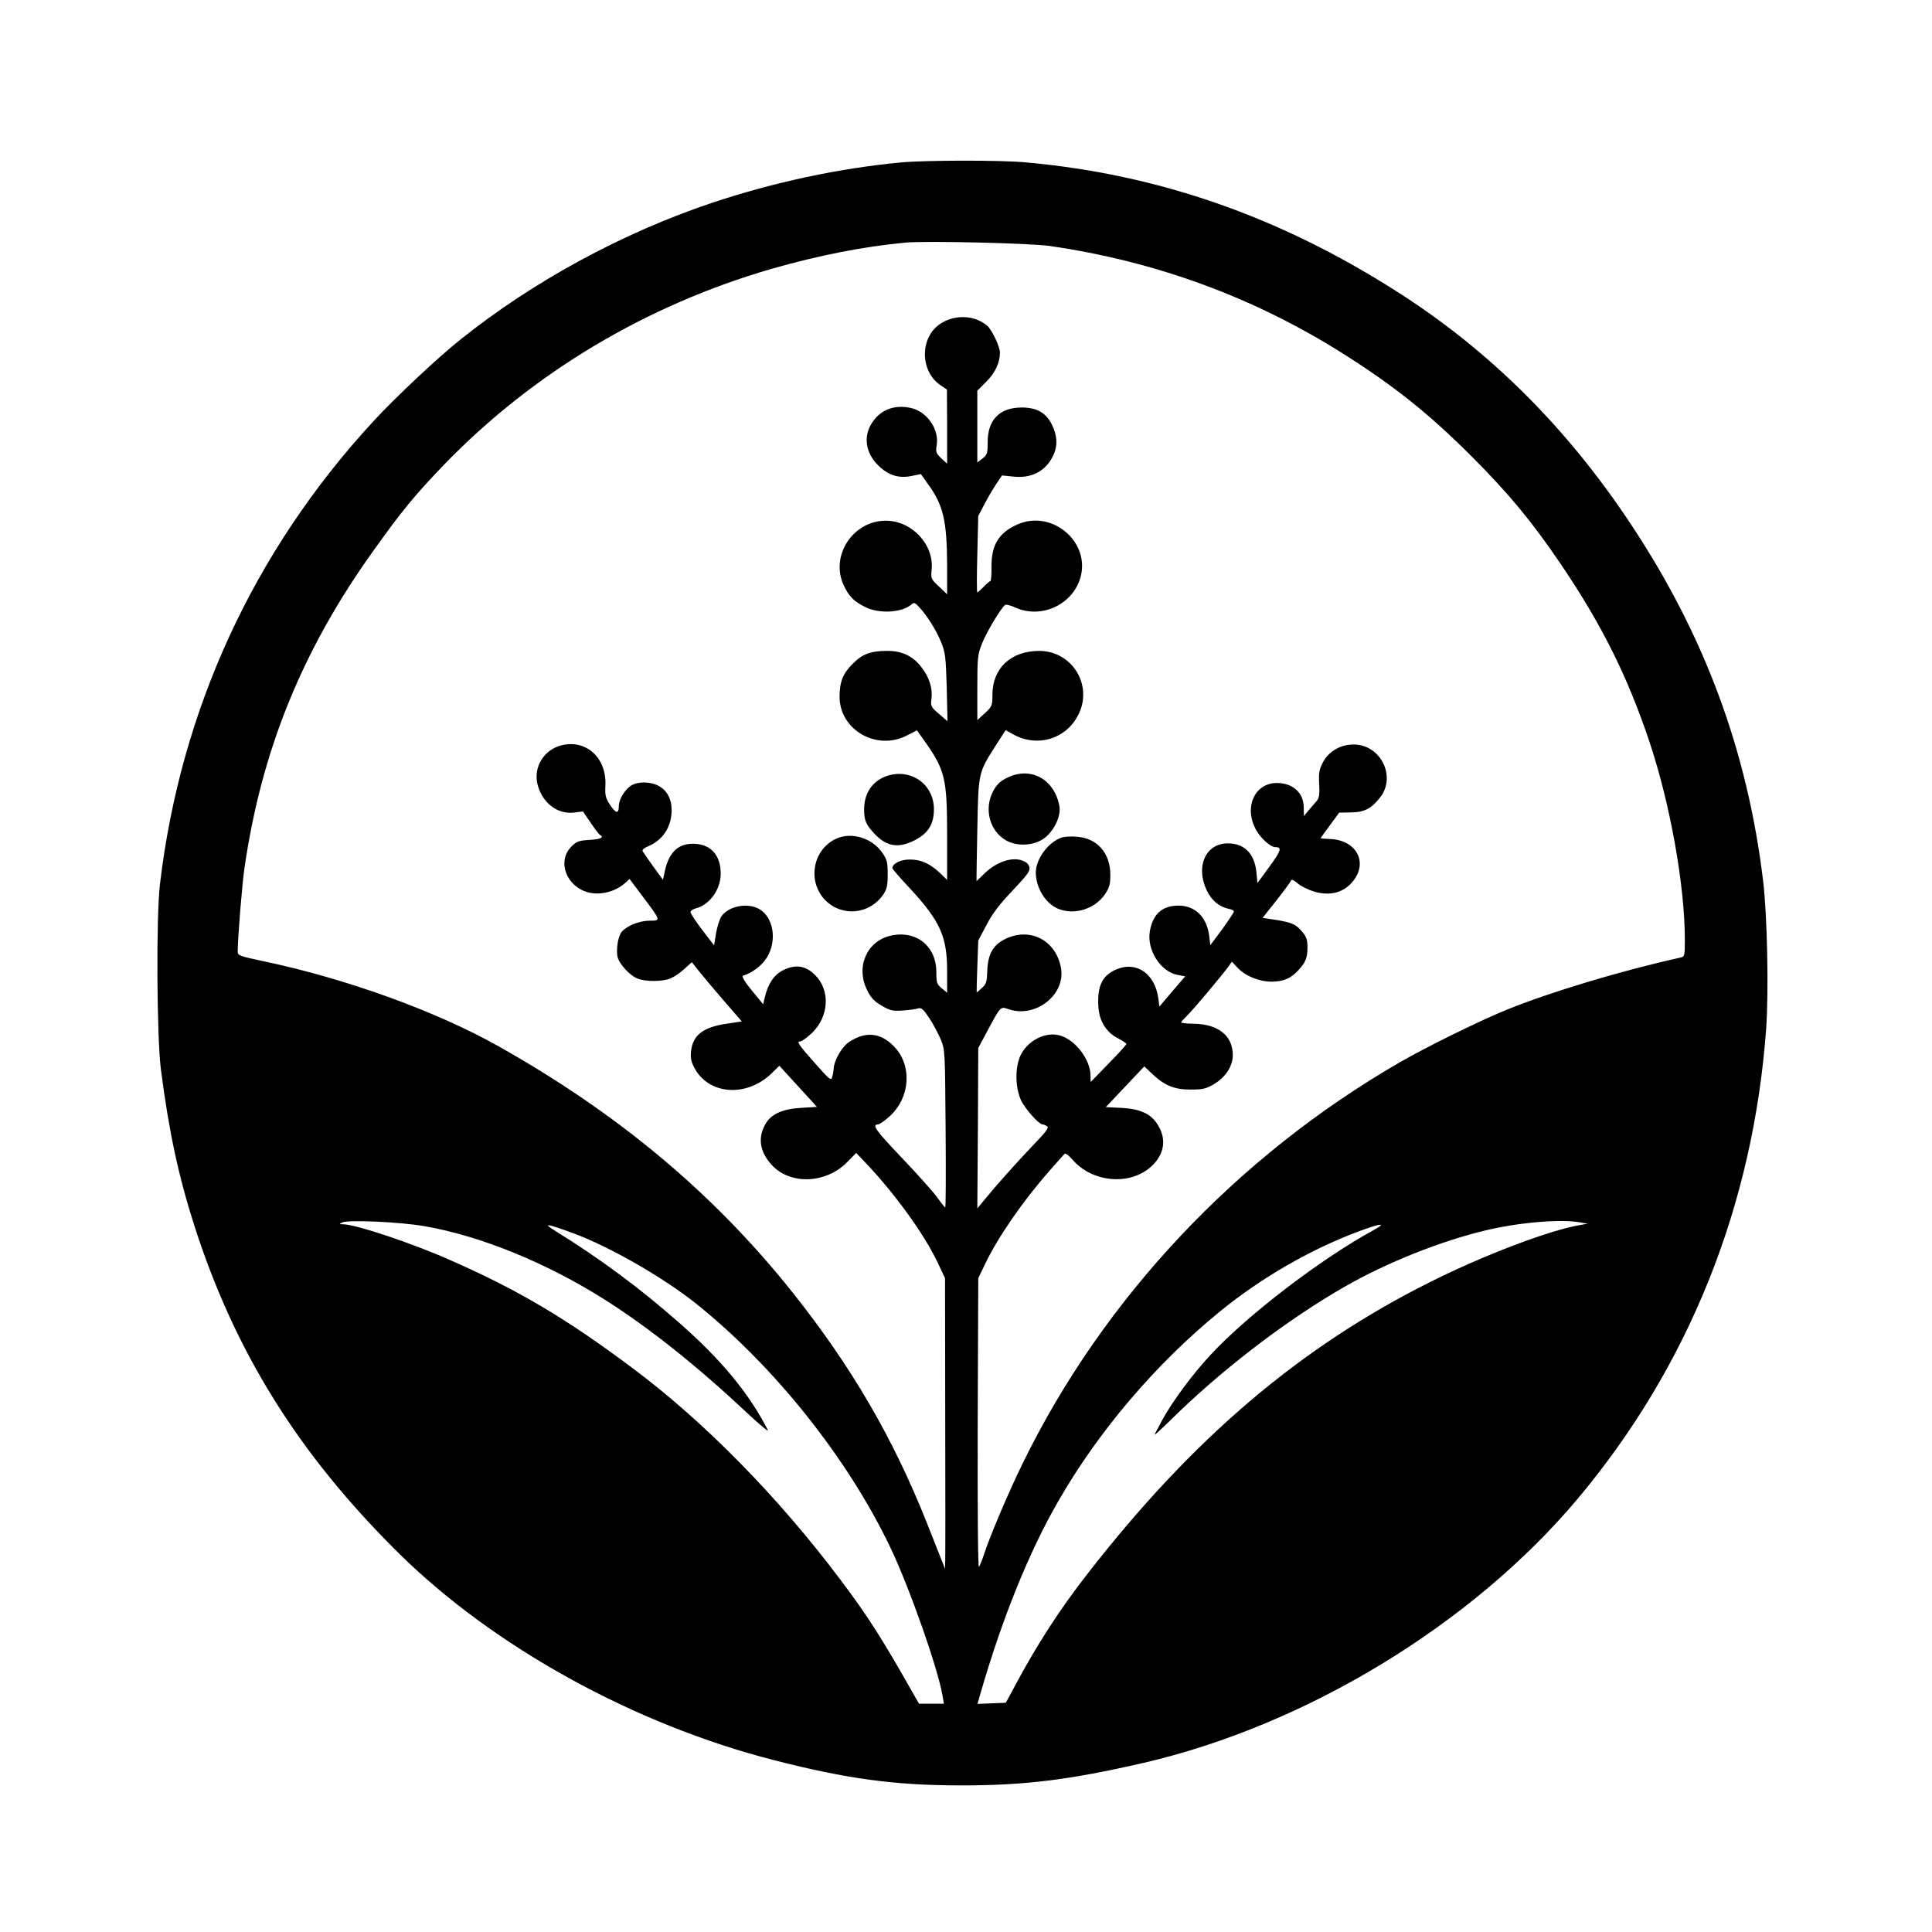 <?xml version="1.0" standalone="no"?>
<!DOCTYPE svg PUBLIC "-//W3C//DTD SVG 20010904//EN"
 "http://www.w3.org/TR/2001/REC-SVG-20010904/DTD/svg10.dtd">
<svg version="1.0" xmlns="http://www.w3.org/2000/svg"
 width="1024pt" height="1024pt" viewBox="0 0 1024 1024"
 preserveAspectRatio="xMidYMid meet">

<g transform="translate(0,1024) scale(0.1,-0.1)"
fill="#000000" stroke="none">
<path d="M4775 9379 c-328 -31 -671 -104 -1001 -214 -472 -158 -947 -415
-1334 -725 -124 -99 -344 -306 -463 -435 -633 -687 -1020 -1528 -1129 -2450
-21 -174 -17 -814 5 -985 43 -331 93 -564 178 -829 215 -669 552 -1208 1079
-1730 504 -499 1251 -911 1995 -1101 388 -99 633 -132 980 -133 343 -1 582 29
975 119 863 200 1742 734 2301 1399 589 702 931 1553 1000 2492 14 197 6 599
-16 783 -83 689 -310 1302 -700 1890 -341 515 -752 924 -1245 1237 -621 396
-1263 619 -1960 682 -133 13 -533 12 -665 0z m790 -443 c561 -81 1082 -272
1556 -572 269 -170 454 -318 680 -544 195 -195 320 -346 473 -572 215 -318
351 -590 468 -938 110 -329 188 -762 188 -1052 0 -83 -1 -88 -22 -93 -323 -72
-690 -183 -920 -276 -145 -59 -420 -194 -568 -279 -866 -500 -1572 -1251
-1999 -2125 -73 -148 -177 -393 -206 -485 -10 -30 -22 -59 -26 -65 -6 -6 -8
303 -7 760 l3 770 36 75 c67 141 201 335 342 495 39 44 74 84 79 89 4 6 22 -7
42 -30 103 -120 300 -140 414 -40 74 65 88 149 36 228 -35 55 -92 81 -191 86
l-82 4 102 108 102 108 40 -38 c66 -63 118 -85 205 -85 64 0 82 4 123 28 64
38 102 97 101 157 -1 101 -77 161 -204 164 -39 0 -70 4 -70 7 0 3 14 18 31 35
30 28 190 219 223 265 l15 22 30 -32 c41 -44 114 -74 181 -74 61 0 102 17 141
60 39 42 49 66 49 122 0 39 -6 56 -26 80 -35 42 -55 51 -139 65 l-73 11 73 92
c40 51 75 98 77 105 3 9 14 4 37 -15 18 -15 57 -34 88 -43 85 -25 159 -4 207
59 77 100 13 214 -123 220 -28 1 -51 3 -51 4 0 2 22 33 49 69 l49 67 63 1 c72
1 109 21 156 82 84 111 -1 278 -142 278 -70 0 -131 -35 -163 -94 -20 -38 -23
-56 -20 -115 3 -55 0 -74 -13 -90 -9 -11 -29 -33 -43 -50 l-25 -30 -1 46 c0
77 -58 129 -142 129 -114 0 -173 -120 -117 -236 23 -50 81 -104 109 -104 36 0
30 -19 -32 -104 l-63 -86 -6 59 c-10 97 -64 151 -151 151 -117 0 -172 -121
-113 -247 25 -54 65 -89 118 -100 15 -3 27 -9 27 -14 0 -5 -28 -47 -62 -94
l-63 -85 -6 50 c-13 100 -74 160 -163 160 -87 0 -137 -46 -152 -139 -15 -97
57 -210 146 -228 l42 -8 -69 -80 -68 -80 -6 46 c-18 126 -112 193 -214 154
-82 -31 -111 -89 -103 -205 5 -74 44 -134 105 -164 23 -12 42 -25 43 -29 0 -5
-43 -52 -95 -105 l-94 -97 -1 35 c-1 84 -79 187 -160 211 -78 24 -176 -27
-213 -109 -27 -64 -26 -162 3 -230 20 -46 96 -132 117 -132 5 0 15 -4 23 -10
11 -7 -5 -28 -76 -102 -87 -91 -196 -213 -261 -293 l-33 -40 3 425 2 425 48
90 c70 131 70 131 110 117 144 -52 308 76 280 220 -28 148 -169 217 -301 148
-59 -30 -86 -80 -89 -162 -2 -61 -5 -73 -28 -94 -14 -13 -27 -24 -28 -24 -1 0
0 62 3 137 l5 138 44 83 c31 60 70 111 138 182 80 85 94 104 89 124 -4 17 -17
28 -41 36 -54 18 -133 -9 -192 -65 -26 -25 -47 -45 -47 -45 -1 0 1 123 4 272
6 309 4 300 103 455 l47 73 45 -25 c127 -67 276 -21 340 106 80 156 -32 339
-207 339 -150 0 -248 -92 -248 -233 0 -57 -2 -62 -40 -97 l-40 -37 0 172 c0
157 2 176 24 232 23 60 104 195 124 207 5 3 30 -3 53 -14 137 -62 303 14 345
157 56 191 -152 366 -336 282 -96 -43 -135 -107 -135 -221 1 -43 -2 -78 -6
-78 -3 0 -19 -13 -35 -30 -16 -16 -31 -30 -34 -30 -3 0 -3 91 0 202 l5 203 34
65 c19 36 47 84 63 107 l29 43 58 -6 c97 -11 171 27 211 107 27 52 25 109 -5
169 -32 63 -80 90 -160 90 -116 0 -180 -65 -180 -182 0 -60 -2 -68 -27 -88
l-28 -21 0 190 0 190 48 48 c47 47 72 102 72 154 0 31 -42 119 -66 141 -80 71
-218 60 -287 -21 -72 -86 -55 -228 34 -290 l38 -26 1 -197 0 -196 -31 29 c-27
25 -30 34 -25 64 17 87 -49 184 -138 203 -85 18 -157 -9 -202 -76 -49 -72 -38
-161 30 -228 53 -53 109 -71 177 -57 l50 10 34 -48 c85 -115 104 -197 105
-437 l0 -152 -43 41 c-42 39 -44 42 -39 90 13 133 -105 259 -243 259 -173 0
-295 -184 -224 -340 27 -59 53 -87 114 -117 74 -38 195 -31 246 13 13 12 19
10 41 -14 42 -45 89 -120 116 -185 23 -57 25 -78 30 -241 l4 -179 -45 39 c-43
37 -45 41 -40 79 7 56 -11 114 -52 167 -45 60 -103 88 -181 88 -89 0 -133 -16
-185 -69 -51 -50 -69 -96 -69 -174 0 -176 197 -289 358 -205 l52 27 44 -62
c105 -149 116 -195 116 -496 l0 -235 -37 36 c-53 50 -100 72 -159 72 -50 1
-94 -21 -94 -46 0 -4 42 -53 93 -107 160 -173 197 -255 197 -437 l0 -116 -29
24 c-25 21 -28 29 -28 83 1 141 -108 227 -244 195 -126 -30 -184 -166 -123
-288 20 -41 38 -60 78 -83 45 -26 58 -29 111 -25 33 2 69 7 81 11 18 5 27 -3
60 -52 21 -32 48 -83 61 -114 22 -54 22 -66 25 -472 2 -229 1 -417 -2 -417 -3
1 -22 24 -42 53 -21 29 -105 123 -188 210 -139 146 -161 177 -126 177 7 0 33
18 58 40 114 100 125 276 24 376 -71 72 -151 78 -237 20 -37 -25 -78 -97 -80
-138 -1 -13 -4 -34 -8 -46 -6 -22 -13 -16 -91 72 -91 103 -99 116 -78 116 8 0
35 20 61 44 91 87 99 226 18 307 -50 51 -104 59 -169 27 -49 -24 -81 -71 -99
-147 l-8 -34 -60 73 c-37 45 -55 75 -47 78 52 17 100 54 127 97 54 88 36 210
-38 255 -62 38 -166 18 -204 -38 -9 -15 -22 -55 -28 -90 l-10 -63 -63 82 c-34
45 -62 87 -62 94 0 7 12 16 27 20 74 18 133 100 133 184 0 94 -48 152 -132
158 -87 7 -140 -39 -163 -139 l-11 -51 -50 68 c-27 38 -53 75 -57 82 -5 8 4
17 30 28 77 33 122 102 123 190 0 61 -25 107 -72 131 -42 22 -109 22 -143 0
-34 -22 -65 -74 -65 -108 0 -43 -15 -41 -46 5 -24 37 -28 50 -25 105 6 145
-101 243 -231 212 -96 -23 -153 -118 -128 -211 26 -96 105 -156 192 -146 l48
6 40 -59 c22 -32 44 -62 50 -65 23 -14 6 -23 -55 -27 -57 -3 -70 -8 -96 -35
-78 -77 -28 -212 89 -243 65 -17 146 4 198 52 l21 19 72 -96 c95 -126 94 -125
35 -125 -54 0 -119 -26 -148 -58 -20 -23 -32 -96 -22 -136 9 -36 64 -96 103
-112 42 -18 135 -18 177 0 19 8 52 30 73 50 l40 36 34 -43 c18 -23 78 -94 132
-157 l99 -114 -80 -12 c-124 -18 -180 -60 -189 -146 -4 -33 0 -55 16 -85 74
-146 277 -162 411 -32 l41 40 62 -68 c34 -37 79 -86 100 -109 l37 -41 -82 -5
c-97 -5 -158 -32 -188 -81 -45 -74 -35 -151 31 -222 98 -107 288 -99 400 16
l47 48 63 -66 c152 -163 299 -368 369 -515 l39 -83 1 -725 c1 -399 1 -745 0
-770 l-1 -45 -16 40 c-9 22 -46 117 -83 210 -178 446 -398 824 -711 1217 -417
523 -922 945 -1554 1301 -334 188 -810 360 -1252 453 -119 25 -133 30 -133 48
0 71 23 358 36 446 90 621 305 1151 677 1672 157 221 228 306 379 463 471 488
1072 847 1738 1040 252 72 487 118 710 139 113 10 659 -3 765 -18z m-3315
-5195 c297 -51 651 -196 958 -391 237 -151 483 -347 751 -598 68 -64 118 -105
111 -92 -101 197 -249 375 -470 569 -209 184 -421 341 -657 487 -70 43 -46 40
97 -13 192 -71 476 -234 650 -373 414 -331 804 -820 1030 -1294 100 -209 254
-647 276 -786 l7 -40 -66 0 -66 0 -27 47 c-169 299 -243 415 -388 608 -330
440 -726 843 -1109 1128 -347 259 -599 409 -958 567 -200 89 -498 189 -569
191 -23 0 -24 1 -5 10 32 15 309 2 435 -20z m6125 20 l40 -7 -41 -7 c-160 -27
-509 -159 -794 -302 -688 -344 -1256 -827 -1811 -1540 -151 -193 -274 -383
-392 -605 l-46 -85 -75 -3 -75 -3 15 53 c115 399 259 755 414 1023 212 369
515 725 850 999 220 181 485 334 743 430 121 45 151 46 72 3 -274 -150 -657
-442 -856 -655 -93 -99 -204 -248 -257 -345 -23 -42 -42 -79 -42 -81 0 -3 37
31 83 76 269 266 617 533 929 711 216 124 507 240 743 296 176 42 399 61 500
42z"/>
<path d="M4697 6126 c-74 -27 -117 -91 -117 -176 0 -59 10 -81 54 -128 65 -70
129 -80 217 -34 69 36 99 84 99 163 0 134 -125 220 -253 175z"/>
<path d="M5345 6121 c-48 -22 -69 -44 -90 -94 -36 -87 -5 -191 72 -238 57 -36
145 -33 202 4 55 37 96 120 86 175 -26 140 -148 209 -270 153z"/>
<path d="M4435 5796 c-128 -56 -159 -229 -59 -329 89 -88 233 -73 305 31 20
30 24 48 24 108 0 64 -3 77 -30 116 -53 76 -160 109 -240 74z"/>
<path d="M5628 5801 c-71 -23 -138 -113 -138 -186 0 -80 52 -164 117 -191 85
-36 194 -3 248 74 25 37 30 53 30 105 0 115 -69 194 -176 202 -29 3 -66 1 -81
-4z"/>
</g>
</svg>
